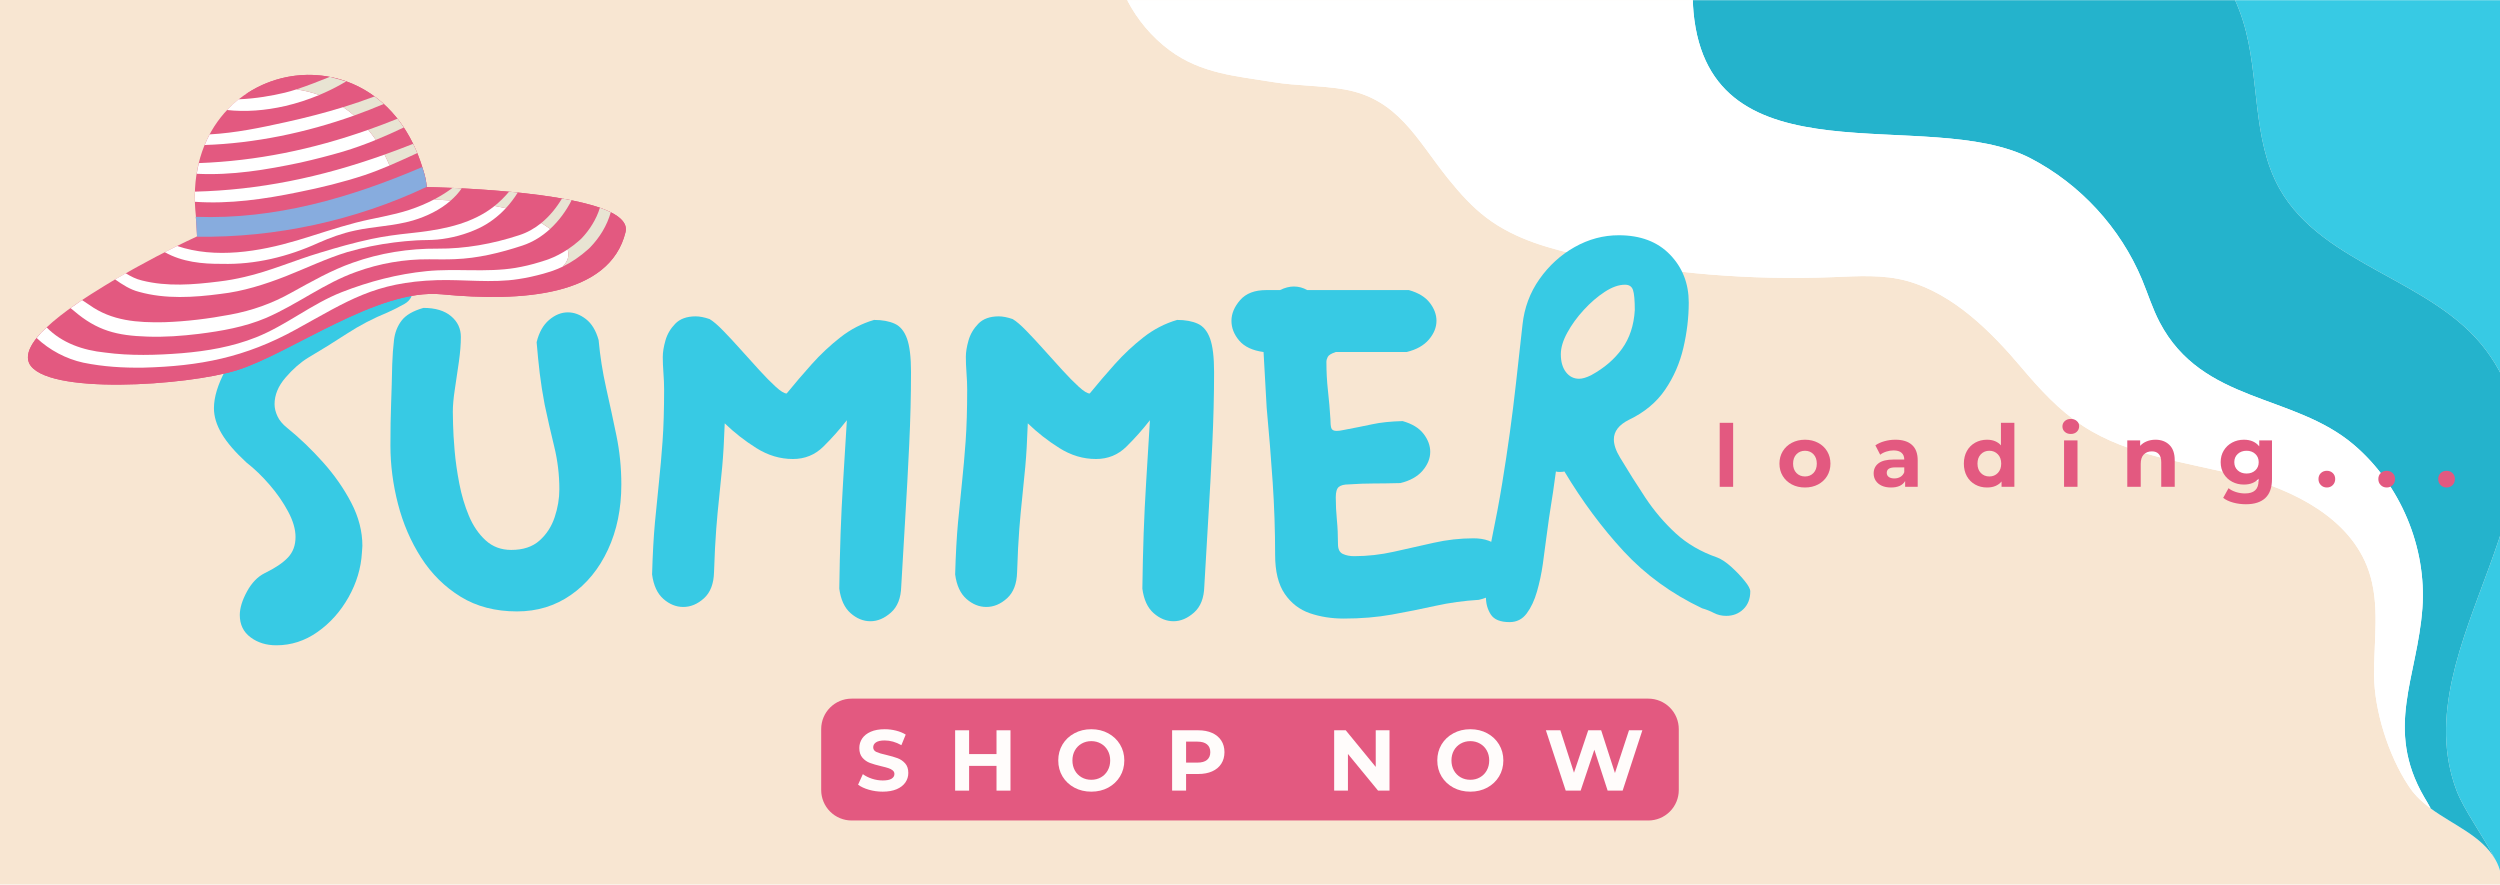<svg version="1.0" preserveAspectRatio="xMidYMid meet" height="484" viewBox="0 0 1026 363" zoomAndPan="magnify" width="1368" xmlns:xlink="http://www.w3.org/1999/xlink" xmlns="http://www.w3.org/2000/svg"><defs><g></g><clipPath id="292ead9c8d"><path clip-rule="nonzero" d="M 462.605 0 L 1026 0 L 1026 363 L 462.605 363 Z M 462.605 0"></path></clipPath><clipPath id="6448e67d4b"><path clip-rule="nonzero" d="M 462.605 0 L 998 0 L 998 332 L 462.605 332 Z M 462.605 0"></path></clipPath><clipPath id="b4a7dfd5b4"><path clip-rule="nonzero" d="M 11 30 L 257 30 L 257 158 L 11 158 Z M 11 30"></path></clipPath><clipPath id="6cd9ea9bdc"><path clip-rule="nonzero" d="M -14.957 89.988 L 210.09 -11.211 L 262.379 105.074 L 37.336 206.27 Z M -14.957 89.988"></path></clipPath><clipPath id="cc888c726f"><path clip-rule="nonzero" d="M -14.957 89.988 L 210.09 -11.211 L 262.379 105.074 L 37.336 206.27 Z M -14.957 89.988"></path></clipPath><clipPath id="29c4603be7"><path clip-rule="nonzero" d="M -14.664 89.855 L 210.004 -11.172 L 262.289 105.102 L 37.621 206.129 Z M -14.664 89.855"></path></clipPath><clipPath id="6d17d2802b"><path clip-rule="nonzero" d="M 15 102 L 234 102 L 234 151 L 15 151 Z M 15 102"></path></clipPath><clipPath id="26e2e2d556"><path clip-rule="nonzero" d="M -14.957 89.988 L 210.09 -11.211 L 262.379 105.074 L 37.336 206.27 Z M -14.957 89.988"></path></clipPath><clipPath id="6e447d4beb"><path clip-rule="nonzero" d="M -14.957 89.988 L 210.09 -11.211 L 262.379 105.074 L 37.336 206.27 Z M -14.957 89.988"></path></clipPath><clipPath id="55b026dc1c"><path clip-rule="nonzero" d="M 28 91 L 226 91 L 226 139 L 28 139 Z M 28 91"></path></clipPath><clipPath id="3011018fe0"><path clip-rule="nonzero" d="M -14.957 89.988 L 210.09 -11.211 L 262.379 105.074 L 37.336 206.27 Z M -14.957 89.988"></path></clipPath><clipPath id="9bde1be38e"><path clip-rule="nonzero" d="M -14.957 89.988 L 210.09 -11.211 L 262.379 105.074 L 37.336 206.27 Z M -14.957 89.988"></path></clipPath><clipPath id="87ef35b642"><path clip-rule="nonzero" d="M 47 84 L 208 84 L 208 122 L 47 122 Z M 47 84"></path></clipPath><clipPath id="00e8851db5"><path clip-rule="nonzero" d="M -14.957 89.988 L 210.09 -11.211 L 262.379 105.074 L 37.336 206.27 Z M -14.957 89.988"></path></clipPath><clipPath id="de7419265b"><path clip-rule="nonzero" d="M -14.957 89.988 L 210.09 -11.211 L 262.379 105.074 L 37.336 206.27 Z M -14.957 89.988"></path></clipPath><clipPath id="5bbb176da4"><path clip-rule="nonzero" d="M 67 81 L 185 81 L 185 109 L 67 109 Z M 67 81"></path></clipPath><clipPath id="b60f8002a7"><path clip-rule="nonzero" d="M -14.957 89.988 L 210.09 -11.211 L 262.379 105.074 L 37.336 206.27 Z M -14.957 89.988"></path></clipPath><clipPath id="a58119f926"><path clip-rule="nonzero" d="M -14.957 89.988 L 210.09 -11.211 L 262.379 105.074 L 37.336 206.27 Z M -14.957 89.988"></path></clipPath><clipPath id="d56fb49d3a"><path clip-rule="nonzero" d="M 79 63 L 160 63 L 160 84 L 79 84 Z M 79 63"></path></clipPath><clipPath id="4982668c2f"><path clip-rule="nonzero" d="M -14.957 89.988 L 210.09 -11.211 L 262.379 105.074 L 37.336 206.27 Z M -14.957 89.988"></path></clipPath><clipPath id="8c30d4b46c"><path clip-rule="nonzero" d="M -14.957 89.988 L 210.09 -11.211 L 262.379 105.074 L 37.336 206.27 Z M -14.957 89.988"></path></clipPath><clipPath id="6c11f227b6"><path clip-rule="nonzero" d="M 80 53 L 155 53 L 155 72 L 80 72 Z M 80 53"></path></clipPath><clipPath id="3e02ad4030"><path clip-rule="nonzero" d="M -14.957 89.988 L 210.09 -11.211 L 262.379 105.074 L 37.336 206.27 Z M -14.957 89.988"></path></clipPath><clipPath id="68cfe1db24"><path clip-rule="nonzero" d="M -14.957 89.988 L 210.09 -11.211 L 262.379 105.074 L 37.336 206.27 Z M -14.957 89.988"></path></clipPath><clipPath id="716292820a"><path clip-rule="nonzero" d="M 84 43 L 146 43 L 146 60 L 84 60 Z M 84 43"></path></clipPath><clipPath id="3154461448"><path clip-rule="nonzero" d="M -14.957 89.988 L 210.09 -11.211 L 262.379 105.074 L 37.336 206.27 Z M -14.957 89.988"></path></clipPath><clipPath id="c4de688268"><path clip-rule="nonzero" d="M -14.957 89.988 L 210.09 -11.211 L 262.379 105.074 L 37.336 206.27 Z M -14.957 89.988"></path></clipPath><clipPath id="90fe6a63f7"><path clip-rule="nonzero" d="M 93 36 L 131 36 L 131 46 L 93 46 Z M 93 36"></path></clipPath><clipPath id="2f640ea8a6"><path clip-rule="nonzero" d="M -14.957 89.988 L 210.09 -11.211 L 262.379 105.074 L 37.336 206.27 Z M -14.957 89.988"></path></clipPath><clipPath id="876cd5da35"><path clip-rule="nonzero" d="M -14.957 89.988 L 210.09 -11.211 L 262.379 105.074 L 37.336 206.27 Z M -14.957 89.988"></path></clipPath><clipPath id="bc019fa0e1"><path clip-rule="nonzero" d="M 246 85 L 251 85 L 251 88 L 246 88 Z M 246 85"></path></clipPath><clipPath id="ca0547c222"><path clip-rule="nonzero" d="M -14.957 89.988 L 210.09 -11.211 L 262.379 105.074 L 37.336 206.27 Z M -14.957 89.988"></path></clipPath><clipPath id="1da74dd940"><path clip-rule="nonzero" d="M -14.957 89.988 L 210.09 -11.211 L 262.379 105.074 L 37.336 206.27 Z M -14.957 89.988"></path></clipPath><clipPath id="8973e1a4d1"><path clip-rule="nonzero" d="M 246 85 L 247 85 L 247 86 L 246 86 Z M 246 85"></path></clipPath><clipPath id="0fc5d6467c"><path clip-rule="nonzero" d="M -14.957 89.988 L 210.09 -11.211 L 262.379 105.074 L 37.336 206.27 Z M -14.957 89.988"></path></clipPath><clipPath id="e8a4f43e7b"><path clip-rule="nonzero" d="M -14.957 89.988 L 210.09 -11.211 L 262.379 105.074 L 37.336 206.27 Z M -14.957 89.988"></path></clipPath><clipPath id="3028dec43f"><path clip-rule="nonzero" d="M 230 85 L 251 85 L 251 110 L 230 110 Z M 230 85"></path></clipPath><clipPath id="576ab3dece"><path clip-rule="nonzero" d="M -14.957 89.988 L 210.09 -11.211 L 262.379 105.074 L 37.336 206.27 Z M -14.957 89.988"></path></clipPath><clipPath id="af32f536bc"><path clip-rule="nonzero" d="M -14.957 89.988 L 210.09 -11.211 L 262.379 105.074 L 37.336 206.27 Z M -14.957 89.988"></path></clipPath><clipPath id="ef4e796fe9"><path clip-rule="nonzero" d="M 230 81 L 231 81 L 231 82 L 230 82 Z M 230 81"></path></clipPath><clipPath id="97c6d3fd15"><path clip-rule="nonzero" d="M -14.957 89.988 L 210.09 -11.211 L 262.379 105.074 L 37.336 206.27 Z M -14.957 89.988"></path></clipPath><clipPath id="233664cbed"><path clip-rule="nonzero" d="M -14.957 89.988 L 210.09 -11.211 L 262.379 105.074 L 37.336 206.27 Z M -14.957 89.988"></path></clipPath><clipPath id="d0ecd53dd2"><path clip-rule="nonzero" d="M 234 82 L 235 82 L 235 83 L 234 83 Z M 234 82"></path></clipPath><clipPath id="d3eedb1026"><path clip-rule="nonzero" d="M -14.957 89.988 L 210.09 -11.211 L 262.379 105.074 L 37.336 206.27 Z M -14.957 89.988"></path></clipPath><clipPath id="5ec0544f52"><path clip-rule="nonzero" d="M -14.957 89.988 L 210.09 -11.211 L 262.379 105.074 L 37.336 206.27 Z M -14.957 89.988"></path></clipPath><clipPath id="cd2554325c"><path clip-rule="nonzero" d="M 222 81 L 235 81 L 235 94 L 222 94 Z M 222 81"></path></clipPath><clipPath id="858e8311f6"><path clip-rule="nonzero" d="M -14.957 89.988 L 210.09 -11.211 L 262.379 105.074 L 37.336 206.27 Z M -14.957 89.988"></path></clipPath><clipPath id="708bb6d39f"><path clip-rule="nonzero" d="M -14.957 89.988 L 210.09 -11.211 L 262.379 105.074 L 37.336 206.27 Z M -14.957 89.988"></path></clipPath><clipPath id="54f91672a9"><path clip-rule="nonzero" d="M 212 78 L 213 78 L 213 80 L 212 80 Z M 212 78"></path></clipPath><clipPath id="5e4d61555a"><path clip-rule="nonzero" d="M -14.957 89.988 L 210.09 -11.211 L 262.379 105.074 L 37.336 206.27 Z M -14.957 89.988"></path></clipPath><clipPath id="c06e133133"><path clip-rule="nonzero" d="M -14.957 89.988 L 210.09 -11.211 L 262.379 105.074 L 37.336 206.27 Z M -14.957 89.988"></path></clipPath><clipPath id="d585149263"><path clip-rule="nonzero" d="M 202 78 L 213 78 L 213 86 L 202 86 Z M 202 78"></path></clipPath><clipPath id="3a66e99738"><path clip-rule="nonzero" d="M -14.957 89.988 L 210.09 -11.211 L 262.379 105.074 L 37.336 206.27 Z M -14.957 89.988"></path></clipPath><clipPath id="41b5169e81"><path clip-rule="nonzero" d="M -14.957 89.988 L 210.09 -11.211 L 262.379 105.074 L 37.336 206.27 Z M -14.957 89.988"></path></clipPath><clipPath id="c4758ea223"><path clip-rule="nonzero" d="M 186 77 L 190 77 L 190 78 L 186 78 Z M 186 77"></path></clipPath><clipPath id="463fdca6a7"><path clip-rule="nonzero" d="M -14.957 89.988 L 210.09 -11.211 L 262.379 105.074 L 37.336 206.27 Z M -14.957 89.988"></path></clipPath><clipPath id="71cd3662c8"><path clip-rule="nonzero" d="M -14.957 89.988 L 210.09 -11.211 L 262.379 105.074 L 37.336 206.27 Z M -14.957 89.988"></path></clipPath><clipPath id="c0c2633235"><path clip-rule="nonzero" d="M 178 77 L 190 77 L 190 83 L 178 83 Z M 178 77"></path></clipPath><clipPath id="027f66d276"><path clip-rule="nonzero" d="M -14.957 89.988 L 210.09 -11.211 L 262.379 105.074 L 37.336 206.27 Z M -14.957 89.988"></path></clipPath><clipPath id="1c631a507d"><path clip-rule="nonzero" d="M -14.957 89.988 L 210.09 -11.211 L 262.379 105.074 L 37.336 206.27 Z M -14.957 89.988"></path></clipPath><clipPath id="b7af2d7e78"><path clip-rule="nonzero" d="M 169 59 L 172 59 L 172 63 L 169 63 Z M 169 59"></path></clipPath><clipPath id="16bff1c667"><path clip-rule="nonzero" d="M -14.957 89.988 L 210.09 -11.211 L 262.379 105.074 L 37.336 206.27 Z M -14.957 89.988"></path></clipPath><clipPath id="abab05f36c"><path clip-rule="nonzero" d="M -14.957 89.988 L 210.09 -11.211 L 262.379 105.074 L 37.336 206.27 Z M -14.957 89.988"></path></clipPath><clipPath id="be1b054ac6"><path clip-rule="nonzero" d="M 157 59 L 172 59 L 172 68 L 157 68 Z M 157 59"></path></clipPath><clipPath id="1ac8815e6d"><path clip-rule="nonzero" d="M -14.957 89.988 L 210.09 -11.211 L 262.379 105.074 L 37.336 206.27 Z M -14.957 89.988"></path></clipPath><clipPath id="bef2104938"><path clip-rule="nonzero" d="M -14.957 89.988 L 210.09 -11.211 L 262.379 105.074 L 37.336 206.27 Z M -14.957 89.988"></path></clipPath><clipPath id="b40f3a2d74"><path clip-rule="nonzero" d="M 163 48 L 164 48 L 164 50 L 163 50 Z M 163 48"></path></clipPath><clipPath id="3554ddde8b"><path clip-rule="nonzero" d="M -14.957 89.988 L 210.09 -11.211 L 262.379 105.074 L 37.336 206.27 Z M -14.957 89.988"></path></clipPath><clipPath id="4857228190"><path clip-rule="nonzero" d="M -14.957 89.988 L 210.09 -11.211 L 262.379 105.074 L 37.336 206.27 Z M -14.957 89.988"></path></clipPath><clipPath id="2f7f05dbfb"><path clip-rule="nonzero" d="M 163 49 L 166 49 L 166 53 L 163 53 Z M 163 49"></path></clipPath><clipPath id="c11ce26ed1"><path clip-rule="nonzero" d="M -14.957 89.988 L 210.09 -11.211 L 262.379 105.074 L 37.336 206.27 Z M -14.957 89.988"></path></clipPath><clipPath id="c773b69e85"><path clip-rule="nonzero" d="M -14.957 89.988 L 210.09 -11.211 L 262.379 105.074 L 37.336 206.27 Z M -14.957 89.988"></path></clipPath><clipPath id="79c43b6684"><path clip-rule="nonzero" d="M 151 48 L 166 48 L 166 58 L 151 58 Z M 151 48"></path></clipPath><clipPath id="4a9ed94ac2"><path clip-rule="nonzero" d="M -14.957 89.988 L 210.09 -11.211 L 262.379 105.074 L 37.336 206.27 Z M -14.957 89.988"></path></clipPath><clipPath id="acf7753114"><path clip-rule="nonzero" d="M -14.957 89.988 L 210.09 -11.211 L 262.379 105.074 L 37.336 206.27 Z M -14.957 89.988"></path></clipPath><clipPath id="b422ac2586"><path clip-rule="nonzero" d="M 140 39 L 158 39 L 158 48 L 140 48 Z M 140 39"></path></clipPath><clipPath id="7520594c76"><path clip-rule="nonzero" d="M -14.957 89.988 L 210.09 -11.211 L 262.379 105.074 L 37.336 206.27 Z M -14.957 89.988"></path></clipPath><clipPath id="a02bd0d20b"><path clip-rule="nonzero" d="M -14.957 89.988 L 210.09 -11.211 L 262.379 105.074 L 37.336 206.27 Z M -14.957 89.988"></path></clipPath><clipPath id="073a004bde"><path clip-rule="nonzero" d="M 121 31 L 143 31 L 143 39 L 121 39 Z M 121 31"></path></clipPath><clipPath id="c2517a5cba"><path clip-rule="nonzero" d="M -14.957 89.988 L 210.09 -11.211 L 262.379 105.074 L 37.336 206.27 Z M -14.957 89.988"></path></clipPath><clipPath id="ea71f8798e"><path clip-rule="nonzero" d="M -14.957 89.988 L 210.09 -11.211 L 262.379 105.074 L 37.336 206.27 Z M -14.957 89.988"></path></clipPath><clipPath id="3a34bb45f3"><path clip-rule="nonzero" d="M 174 72 L 175 72 L 175 73 L 174 73 Z M 174 72"></path></clipPath><clipPath id="bdeb038a0b"><path clip-rule="nonzero" d="M -14.957 89.988 L 210.09 -11.211 L 262.379 105.074 L 37.336 206.27 Z M -14.957 89.988"></path></clipPath><clipPath id="b379efa417"><path clip-rule="nonzero" d="M -14.957 89.988 L 210.09 -11.211 L 262.379 105.074 L 37.336 206.27 Z M -14.957 89.988"></path></clipPath><clipPath id="bf60c484d5"><path clip-rule="nonzero" d="M 174 71 L 175 71 L 175 72 L 174 72 Z M 174 71"></path></clipPath><clipPath id="1202e1c41f"><path clip-rule="nonzero" d="M -14.957 89.988 L 210.09 -11.211 L 262.379 105.074 L 37.336 206.27 Z M -14.957 89.988"></path></clipPath><clipPath id="5b14d5cb75"><path clip-rule="nonzero" d="M -14.957 89.988 L 210.09 -11.211 L 262.379 105.074 L 37.336 206.27 Z M -14.957 89.988"></path></clipPath><clipPath id="bd883f9f5f"><path clip-rule="nonzero" d="M 174 74 L 175 74 L 175 75 L 174 75 Z M 174 74"></path></clipPath><clipPath id="06579b00ce"><path clip-rule="nonzero" d="M -14.957 89.988 L 210.09 -11.211 L 262.379 105.074 L 37.336 206.27 Z M -14.957 89.988"></path></clipPath><clipPath id="ff3cd09b25"><path clip-rule="nonzero" d="M -14.957 89.988 L 210.09 -11.211 L 262.379 105.074 L 37.336 206.27 Z M -14.957 89.988"></path></clipPath><clipPath id="13a0192d6c"><path clip-rule="nonzero" d="M 174 76 L 176 76 L 176 77 L 174 77 Z M 174 76"></path></clipPath><clipPath id="207b253d7f"><path clip-rule="nonzero" d="M -14.957 89.988 L 210.09 -11.211 L 262.379 105.074 L 37.336 206.27 Z M -14.957 89.988"></path></clipPath><clipPath id="4a815a7546"><path clip-rule="nonzero" d="M -14.957 89.988 L 210.09 -11.211 L 262.379 105.074 L 37.336 206.27 Z M -14.957 89.988"></path></clipPath><clipPath id="448f41b8a6"><path clip-rule="nonzero" d="M 174 73 L 175 73 L 175 74 L 174 74 Z M 174 73"></path></clipPath><clipPath id="172df47216"><path clip-rule="nonzero" d="M -14.957 89.988 L 210.09 -11.211 L 262.379 105.074 L 37.336 206.27 Z M -14.957 89.988"></path></clipPath><clipPath id="b8bfa6f8c0"><path clip-rule="nonzero" d="M -14.957 89.988 L 210.09 -11.211 L 262.379 105.074 L 37.336 206.27 Z M -14.957 89.988"></path></clipPath><clipPath id="d204e3731c"><path clip-rule="nonzero" d="M 174 75 L 176 75 L 176 76 L 174 76 Z M 174 75"></path></clipPath><clipPath id="017ed5bc0e"><path clip-rule="nonzero" d="M -14.957 89.988 L 210.09 -11.211 L 262.379 105.074 L 37.336 206.27 Z M -14.957 89.988"></path></clipPath><clipPath id="ef83660b46"><path clip-rule="nonzero" d="M -14.957 89.988 L 210.09 -11.211 L 262.379 105.074 L 37.336 206.27 Z M -14.957 89.988"></path></clipPath><clipPath id="9e34171b7b"><path clip-rule="nonzero" d="M 80 68 L 176 68 L 176 98 L 80 98 Z M 80 68"></path></clipPath><clipPath id="0214a2be1d"><path clip-rule="nonzero" d="M -14.957 89.988 L 210.09 -11.211 L 262.379 105.074 L 37.336 206.27 Z M -14.957 89.988"></path></clipPath><clipPath id="5087e3dd4d"><path clip-rule="nonzero" d="M -14.957 89.988 L 210.09 -11.211 L 262.379 105.074 L 37.336 206.27 Z M -14.957 89.988"></path></clipPath></defs><rect fill-opacity="1" height="435.6" y="-36.3" fill="#ffffff" width="1231.2" x="-102.6"></rect><rect fill-opacity="1" height="435.6" y="-36.3" fill="#f8e6d2" width="1231.2" x="-102.6"></rect><g clip-path="url(#292ead9c8d)"><path fill-rule="nonzero" fill-opacity="1" d="M 1026.949 363.547 C 1026.773 360.387 1026.238 357.27 1024.902 354.375 C 1024.887 354.375 1024.887 354.359 1024.887 354.344 C 1024.859 354.27 1024.828 354.184 1024.785 354.105 C 1024.574 353.676 1024.352 353.246 1024.117 352.844 C 1024.086 352.785 1024.055 352.742 1024.027 352.684 C 1018.504 343.035 1006.809 338.598 997.547 331.785 C 994.328 329.41 991.387 326.738 989.117 323.457 C 988.852 323.074 988.566 322.672 988.316 322.27 C 980.152 309.879 974.422 291.531 974.32 277.152 C 974.215 262.711 976.828 247.777 972.078 234.137 C 964.629 212.691 941.461 201.086 919.477 195.355 C 897.496 189.625 873.926 187.25 854.898 174.844 C 845.074 168.43 837.164 159.793 829.562 150.785 C 817.277 136.242 801.773 120.602 782.695 115.309 C 772.836 112.574 762.402 113.332 752.18 113.738 C 718.379 115.07 684.418 112.258 651.297 105.383 C 636.789 102.367 622.023 98.383 610.188 89.469 C 604.195 84.957 599.148 79.316 594.438 73.477 C 581.477 57.398 573.848 40.457 551.5 36.656 C 541.953 35.031 532.172 35.27 522.613 33.707 C 507.363 31.211 492.98 30.262 479.965 20.594 C 472.711 15.203 466.77 8.109 462.605 0.09 L 1202.785 0.09 L 1202.785 363.547 Z M 1026.949 363.547" fill="#ffffff"></path></g><path fill-rule="nonzero" fill-opacity="1" d="M 1024.902 354.375 C 1024.887 354.375 1024.887 354.359 1024.887 354.344 C 1024.859 354.27 1024.828 354.184 1024.785 354.105 C 1024.574 353.676 1024.352 353.246 1024.117 352.844 C 1024.086 352.785 1024.055 352.742 1024.027 352.684 C 1018.727 342.531 1011.156 332.305 1008.188 324.496 C 985.312 264.086 1062.66 200.559 1020.254 143.715 C 998.594 114.676 953.43 109.098 935.59 77.562 C 923.965 57.016 927.555 31.309 920.578 8.754 C 919.656 5.781 918.551 2.898 917.297 0.09 L 1202.785 0.09 L 1202.785 363.547 L 1026.949 363.547 C 1026.773 360.387 1026.238 357.27 1024.902 354.375 Z M 1024.902 354.375" fill="#37cae4"></path><path fill-rule="nonzero" fill-opacity="1" d="M 935.59 77.562 C 953.43 109.098 998.594 114.676 1020.254 143.715 C 1062.66 200.559 985.312 264.086 1008.188 324.496 C 1011.156 332.305 1018.727 342.531 1024.027 352.684 C 1018.504 343.035 1006.809 338.598 997.547 331.785 C 996.73 330.195 995.766 328.652 994.875 327.125 C 978.535 298.938 992.086 278.043 994.148 249.605 C 995.973 224.609 985.109 198.828 966.051 182.578 C 941.238 161.395 903.836 165.641 886.32 132.262 C 883.383 126.664 881.512 120.582 879.078 114.734 C 870.23 93.508 853.742 75.578 833.348 64.98 C 791.137 43.059 701.684 76.352 695.004 4.977 C 694.855 3.352 694.781 1.723 694.754 0.09 L 917.297 0.09 C 918.551 2.898 919.656 5.781 920.578 8.754 C 927.555 31.309 923.965 57.016 935.59 77.562 Z M 935.59 77.562" fill="#24b3cc"></path><g clip-path="url(#6448e67d4b)"><path fill-rule="nonzero" fill-opacity="1" d="M 833.348 64.98 C 853.742 75.578 870.23 93.508 879.078 114.734 C 881.512 120.582 883.383 126.664 886.32 132.262 C 903.836 165.641 941.238 161.395 966.051 182.578 C 985.109 198.828 995.973 224.609 994.148 249.605 C 992.086 278.043 978.535 298.938 994.875 327.125 C 995.766 328.652 996.73 330.195 997.547 331.785 C 994.328 329.41 991.387 326.738 989.117 323.457 C 988.852 323.074 988.566 322.672 988.316 322.27 C 980.152 309.879 974.422 291.531 974.32 277.152 C 974.215 262.711 976.828 247.777 972.078 234.137 C 964.629 212.691 941.461 201.086 919.477 195.355 C 897.496 189.625 873.926 187.25 854.898 174.844 C 845.074 168.43 837.164 159.793 829.562 150.785 C 817.277 136.242 801.773 120.602 782.695 115.309 C 772.836 112.574 762.402 113.332 752.18 113.738 C 718.379 115.07 684.418 112.258 651.297 105.383 C 636.789 102.367 622.023 98.383 610.188 89.469 C 604.195 84.957 599.148 79.316 594.438 73.477 C 581.477 57.398 573.848 40.457 551.5 36.656 C 541.953 35.031 532.172 35.27 522.613 33.707 C 507.363 31.211 492.98 30.262 479.965 20.594 C 472.711 15.203 466.77 8.109 462.605 0.09 L 694.754 0.09 C 694.781 1.723 694.855 3.352 695.004 4.977 C 701.684 76.352 791.137 43.059 833.348 64.98 Z M 833.348 64.98" fill="#ffffff"></path></g><g fill-opacity="1" fill="#37cae4"><g transform="translate(80.489, 252.393)"><g><path d="M 68.047 -25.609 C 67.68 -19.266 65.852 -13.164 62.562 -7.312 C 59.27 -1.457 55.031 3.297 49.844 6.953 C 44.664 10.609 39.023 12.438 32.922 12.438 C 28.773 12.438 25.238 11.336 22.312 9.141 C 19.383 6.953 17.922 3.906 17.922 0 C 17.922 -2.801 18.895 -6 20.844 -9.594 C 22.801 -13.195 25.242 -15.727 28.172 -17.188 C 32.441 -19.258 35.613 -21.395 37.688 -23.594 C 39.758 -25.789 40.797 -28.598 40.797 -32.016 C 40.797 -35.18 39.785 -38.656 37.766 -42.438 C 35.754 -46.219 33.223 -49.875 30.172 -53.406 C 27.129 -56.945 23.961 -60 20.672 -62.562 C 16.035 -66.832 12.648 -70.766 10.516 -74.359 C 8.379 -77.953 7.312 -81.457 7.312 -84.875 C 7.312 -89.383 8.895 -94.598 12.062 -100.516 C 15.238 -106.43 19.539 -112.316 24.969 -118.172 C 30.395 -124.023 36.676 -129.266 43.812 -133.891 C 50.945 -138.523 58.414 -141.82 66.219 -143.781 C 67.07 -144.27 67.863 -144.723 68.594 -145.141 C 69.32 -145.566 70.359 -145.781 71.703 -145.781 C 74.879 -145.781 77.773 -145.141 80.391 -143.859 C 83.016 -142.586 85.117 -141.066 86.703 -139.297 C 88.285 -137.523 89.078 -135.848 89.078 -134.266 C 89.078 -131.211 87.891 -129.016 85.516 -127.672 C 83.141 -126.336 80.852 -125.18 78.656 -124.203 C 72.676 -121.766 67.066 -118.836 61.828 -115.422 C 56.586 -112.004 51.281 -108.711 45.906 -105.547 C 42.738 -103.598 39.66 -100.883 36.672 -97.406 C 33.68 -93.926 32.188 -90.297 32.188 -86.516 C 32.188 -84.93 32.582 -83.285 33.375 -81.578 C 34.176 -79.867 35.488 -78.285 37.312 -76.828 C 42.438 -72.68 47.344 -67.984 52.031 -62.734 C 56.727 -57.492 60.602 -51.945 63.656 -46.094 C 66.707 -40.238 68.234 -34.328 68.234 -28.359 C 68.234 -27.867 68.203 -27.41 68.141 -26.984 C 68.078 -26.555 68.047 -26.098 68.047 -25.609 Z M 68.047 -25.609"></path></g></g></g><g fill-opacity="1" fill="#37cae4"><g transform="translate(147.434, 252.393)"><g><path d="M 26.344 -126.031 C 31.219 -126.031 34.992 -124.898 37.672 -122.641 C 40.359 -120.391 41.703 -117.555 41.703 -114.141 C 41.703 -111.086 41.426 -107.641 40.875 -103.797 C 40.332 -99.961 39.785 -96.242 39.234 -92.641 C 38.68 -89.047 38.406 -85.969 38.406 -83.406 C 38.406 -82.926 38.438 -81.223 38.5 -78.297 C 38.562 -75.367 38.773 -71.77 39.141 -67.5 C 39.504 -63.227 40.145 -58.711 41.062 -53.953 C 41.977 -49.203 43.289 -44.785 45 -40.703 C 46.707 -36.617 48.992 -33.266 51.859 -30.641 C 54.723 -28.016 58.227 -26.703 62.375 -26.703 C 67.25 -26.703 71.117 -27.984 73.984 -30.547 C 76.859 -33.109 78.93 -36.305 80.203 -40.141 C 81.484 -43.984 82.125 -47.797 82.125 -51.578 C 82.125 -57.555 81.422 -63.41 80.016 -69.141 C 78.617 -74.867 77.312 -80.602 76.094 -86.344 C 75.238 -90.852 74.566 -95.117 74.078 -99.141 C 73.598 -103.172 73.172 -107.441 72.797 -111.953 C 73.773 -115.973 75.484 -119.02 77.922 -121.094 C 80.359 -123.164 82.922 -124.203 85.609 -124.203 C 88.172 -124.203 90.641 -123.285 93.016 -121.453 C 95.391 -119.629 97.129 -116.766 98.234 -112.859 C 98.836 -106.273 99.867 -99.719 101.328 -93.188 C 102.797 -86.664 104.203 -80.145 105.547 -73.625 C 106.891 -67.102 107.562 -60.426 107.562 -53.594 C 107.562 -43.594 105.727 -34.66 102.062 -26.797 C 98.406 -18.93 93.344 -12.742 86.875 -8.234 C 80.414 -3.723 73.039 -1.469 64.75 -1.469 C 55.852 -1.469 48.141 -3.477 41.609 -7.5 C 35.086 -11.52 29.691 -16.852 25.422 -23.5 C 21.16 -30.145 17.988 -37.492 15.906 -45.547 C 13.832 -53.598 12.797 -61.586 12.797 -69.516 C 12.797 -75.973 12.891 -81.703 13.078 -86.703 C 13.266 -91.703 13.414 -97.066 13.531 -102.797 C 13.656 -106.461 13.898 -109.816 14.266 -112.859 C 14.629 -115.91 15.664 -118.562 17.375 -120.812 C 19.082 -123.07 22.07 -124.812 26.344 -126.031 Z M 26.344 -126.031"></path></g></g></g><g fill-opacity="1" fill="#37cae4"><g transform="translate(252.974, 252.393)"><g><path d="M 40.062 -17.562 C 39.938 -12.801 38.562 -9.234 35.938 -6.859 C 33.32 -4.484 30.488 -3.297 27.438 -3.297 C 24.508 -3.297 21.797 -4.391 19.297 -6.578 C 16.797 -8.773 15.242 -12.129 14.641 -16.641 C 14.879 -24.93 15.27 -32.035 15.812 -37.953 C 16.363 -43.867 16.914 -49.414 17.469 -54.594 C 18.02 -59.781 18.508 -65.332 18.938 -71.25 C 19.363 -77.164 19.578 -84.27 19.578 -92.562 C 19.578 -94.633 19.484 -96.891 19.297 -99.328 C 19.117 -101.766 19.031 -103.957 19.031 -105.906 C 19.031 -107.863 19.395 -110.117 20.125 -112.672 C 20.852 -115.234 22.191 -117.52 24.141 -119.531 C 26.098 -121.551 28.906 -122.562 32.562 -122.562 C 34.145 -122.562 36.035 -122.191 38.234 -121.453 C 39.691 -120.598 41.547 -119.016 43.797 -116.703 C 46.055 -114.391 48.469 -111.797 51.031 -108.922 C 53.594 -106.055 56.125 -103.254 58.625 -100.516 C 61.125 -97.773 63.379 -95.488 65.391 -93.656 C 67.398 -91.82 68.895 -90.906 69.875 -90.906 C 73.164 -94.938 76.609 -98.961 80.203 -102.984 C 83.805 -107.004 87.711 -110.66 91.922 -113.953 C 96.129 -117.254 100.734 -119.633 105.734 -121.094 C 109.141 -121.094 111.973 -120.57 114.234 -119.531 C 116.492 -118.5 118.172 -116.457 119.266 -113.406 C 120.359 -110.363 120.906 -105.789 120.906 -99.688 C 120.906 -90.176 120.66 -80.297 120.172 -70.047 C 119.691 -59.805 119.145 -49.688 118.531 -39.688 C 117.926 -29.688 117.379 -20.359 116.891 -11.703 C 116.766 -6.953 115.359 -3.383 112.672 -1 C 109.992 1.375 107.191 2.562 104.266 2.562 C 101.336 2.562 98.625 1.461 96.125 -0.734 C 93.625 -2.93 92.07 -6.285 91.469 -10.797 C 91.582 -18.961 91.758 -26.52 92 -33.469 C 92.25 -40.426 92.586 -47.379 93.016 -54.328 C 93.441 -61.273 93.898 -68.773 94.391 -76.828 L 94.578 -79.938 C 91.523 -76.031 88.289 -72.398 84.875 -69.047 C 81.457 -65.691 77.312 -64.016 72.438 -64.016 C 67.195 -64.016 62.195 -65.508 57.438 -68.5 C 52.676 -71.488 48.348 -74.875 44.453 -78.656 C 44.203 -71.582 43.863 -65.695 43.438 -61 C 43.008 -56.312 42.582 -52.016 42.156 -48.109 C 41.727 -44.203 41.332 -39.93 40.969 -35.297 C 40.602 -30.672 40.301 -24.758 40.062 -17.562 Z M 40.062 -17.562"></path></g></g></g><g fill-opacity="1" fill="#37cae4"><g transform="translate(377.353, 252.393)"><g><path d="M 40.062 -17.562 C 39.938 -12.801 38.562 -9.234 35.938 -6.859 C 33.32 -4.484 30.488 -3.297 27.438 -3.297 C 24.508 -3.297 21.797 -4.391 19.297 -6.578 C 16.797 -8.773 15.242 -12.129 14.641 -16.641 C 14.879 -24.93 15.27 -32.035 15.812 -37.953 C 16.363 -43.867 16.914 -49.414 17.469 -54.594 C 18.02 -59.781 18.508 -65.332 18.938 -71.25 C 19.363 -77.164 19.578 -84.27 19.578 -92.562 C 19.578 -94.633 19.484 -96.891 19.297 -99.328 C 19.117 -101.766 19.031 -103.957 19.031 -105.906 C 19.031 -107.863 19.395 -110.117 20.125 -112.672 C 20.852 -115.234 22.191 -117.52 24.141 -119.531 C 26.098 -121.551 28.906 -122.562 32.562 -122.562 C 34.145 -122.562 36.035 -122.191 38.234 -121.453 C 39.691 -120.598 41.547 -119.016 43.797 -116.703 C 46.055 -114.391 48.469 -111.797 51.031 -108.922 C 53.594 -106.055 56.125 -103.254 58.625 -100.516 C 61.125 -97.773 63.379 -95.488 65.391 -93.656 C 67.398 -91.82 68.895 -90.906 69.875 -90.906 C 73.164 -94.938 76.609 -98.961 80.203 -102.984 C 83.805 -107.004 87.711 -110.66 91.922 -113.953 C 96.129 -117.254 100.734 -119.633 105.734 -121.094 C 109.141 -121.094 111.973 -120.57 114.234 -119.531 C 116.492 -118.5 118.172 -116.457 119.266 -113.406 C 120.359 -110.363 120.906 -105.789 120.906 -99.688 C 120.906 -90.176 120.66 -80.297 120.172 -70.047 C 119.691 -59.805 119.145 -49.688 118.531 -39.688 C 117.926 -29.688 117.379 -20.359 116.891 -11.703 C 116.766 -6.953 115.359 -3.383 112.672 -1 C 109.992 1.375 107.191 2.562 104.266 2.562 C 101.336 2.562 98.625 1.461 96.125 -0.734 C 93.625 -2.93 92.07 -6.285 91.469 -10.797 C 91.582 -18.961 91.758 -26.52 92 -33.469 C 92.25 -40.426 92.586 -47.379 93.016 -54.328 C 93.441 -61.273 93.898 -68.773 94.391 -76.828 L 94.578 -79.938 C 91.523 -76.031 88.289 -72.398 84.875 -69.047 C 81.457 -65.691 77.312 -64.016 72.438 -64.016 C 67.195 -64.016 62.195 -65.508 57.438 -68.5 C 52.676 -71.488 48.348 -74.875 44.453 -78.656 C 44.203 -71.582 43.863 -65.695 43.438 -61 C 43.008 -56.312 42.582 -52.016 42.156 -48.109 C 41.727 -44.203 41.332 -39.93 40.969 -35.297 C 40.602 -30.672 40.301 -24.758 40.062 -17.562 Z M 40.062 -17.562"></path></g></g></g><g fill-opacity="1" fill="#37cae4"><g transform="translate(501.733, 252.393)"><g><path d="M 18.109 -85.062 C 17.867 -88.844 17.656 -92.648 17.469 -96.484 C 17.281 -100.328 17.066 -104.141 16.828 -107.922 C 12.316 -108.535 8.992 -110.094 6.859 -112.594 C 4.723 -115.094 3.656 -117.805 3.656 -120.734 C 3.656 -123.66 4.844 -126.492 7.219 -129.234 C 9.602 -131.973 13.172 -133.344 17.922 -133.344 L 23.594 -133.344 C 25.551 -134.32 27.441 -134.812 29.266 -134.812 C 31.211 -134.812 33.039 -134.32 34.75 -133.344 L 76.469 -133.344 C 80.363 -132.25 83.223 -130.508 85.047 -128.125 C 86.879 -125.75 87.797 -123.285 87.797 -120.734 C 87.797 -118.047 86.758 -115.484 84.688 -113.047 C 82.613 -110.609 79.566 -108.898 75.547 -107.922 L 46.469 -107.922 C 44.633 -107.316 43.535 -106.645 43.172 -105.906 C 42.805 -105.176 42.625 -104.508 42.625 -103.906 C 42.625 -99.758 42.836 -95.797 43.266 -92.016 C 43.691 -88.234 44.023 -84.391 44.266 -80.484 C 44.266 -78.773 44.383 -77.523 44.625 -76.734 C 44.875 -75.941 45.609 -75.547 46.828 -75.547 C 47.191 -75.547 47.617 -75.578 48.109 -75.641 C 48.598 -75.703 49.086 -75.789 49.578 -75.906 C 54.086 -76.758 58.047 -77.551 61.453 -78.281 C 64.867 -79.02 69.02 -79.453 73.906 -79.578 C 77.801 -78.473 80.66 -76.734 82.484 -74.359 C 84.316 -71.984 85.234 -69.516 85.234 -66.953 C 85.234 -64.266 84.195 -61.703 82.125 -59.266 C 80.051 -56.828 77.004 -55.117 72.984 -54.141 C 68.598 -54.023 64.879 -53.969 61.828 -53.969 C 58.773 -53.969 55.422 -53.844 51.766 -53.594 C 49.93 -53.594 48.586 -53.254 47.734 -52.578 C 46.891 -51.91 46.469 -50.484 46.469 -48.297 C 46.469 -45.242 46.617 -42.16 46.922 -39.047 C 47.223 -35.941 47.375 -32.617 47.375 -29.078 C 47.375 -27.004 48.047 -25.66 49.391 -25.047 C 50.734 -24.441 52.258 -24.141 53.969 -24.141 C 59.445 -24.141 64.898 -24.75 70.328 -25.969 C 75.754 -27.188 81.18 -28.406 86.609 -29.625 C 92.035 -30.852 97.492 -31.469 102.984 -31.469 C 107.617 -31.469 111.188 -30.188 113.688 -27.625 C 116.188 -25.062 117.438 -22.254 117.438 -19.203 C 117.438 -16.523 116.43 -13.938 114.422 -11.438 C 112.41 -8.938 109.332 -7.195 105.188 -6.219 C 99.082 -5.852 93.133 -5.031 87.344 -3.75 C 81.551 -2.469 75.602 -1.273 69.5 -0.172 C 63.406 0.922 56.82 1.469 49.75 1.469 C 44.75 1.469 40.113 0.738 35.844 -0.719 C 31.582 -2.188 28.141 -4.844 25.516 -8.688 C 22.891 -12.531 21.578 -17.863 21.578 -24.688 C 21.578 -34.57 21.242 -44.484 20.578 -54.422 C 19.91 -64.359 19.086 -74.57 18.109 -85.062 Z M 18.109 -85.062"></path></g></g></g><g fill-opacity="1" fill="#37cae4"><g transform="translate(600.687, 252.393)"><g><path d="M 37.859 -58.906 C 37.379 -55.238 36.984 -52.398 36.672 -50.391 C 36.367 -48.379 36.094 -46.609 35.844 -45.078 C 35.602 -43.555 35.332 -41.789 35.031 -39.781 C 34.727 -37.77 34.332 -34.875 33.844 -31.094 C 33.477 -28.051 33.02 -24.609 32.469 -20.766 C 31.914 -16.922 31.117 -13.195 30.078 -9.594 C 29.047 -6 27.645 -3.016 25.875 -0.641 C 24.113 1.734 21.77 2.922 18.844 2.922 C 15.062 2.922 12.5 1.883 11.156 -0.188 C 9.812 -2.258 9.141 -4.633 9.141 -7.312 C 9.141 -10.969 9.32 -14.836 9.688 -18.922 C 10.062 -23.016 10.613 -26.77 11.344 -30.188 C 13.164 -38.969 14.656 -46.922 15.812 -54.047 C 16.977 -61.18 18.016 -68.039 18.922 -74.625 C 19.836 -81.219 20.691 -88.078 21.484 -95.203 C 22.285 -102.336 23.172 -110.297 24.141 -119.078 C 24.879 -126.035 27.195 -132.285 31.094 -137.828 C 35 -143.379 39.816 -147.77 45.547 -151 C 51.273 -154.227 57.312 -155.844 63.656 -155.844 C 72.562 -155.844 79.57 -153.191 84.688 -147.891 C 89.812 -142.586 92.375 -136.035 92.375 -128.234 C 92.375 -122.129 91.641 -115.938 90.172 -109.656 C 88.711 -103.375 86.211 -97.641 82.672 -92.453 C 79.141 -87.273 74.203 -83.164 67.859 -80.125 C 63.711 -78.051 61.641 -75.367 61.641 -72.078 C 61.641 -69.879 62.492 -67.379 64.203 -64.578 C 67.492 -59.086 70.938 -53.629 74.531 -48.203 C 78.133 -42.773 82.281 -37.895 86.969 -33.562 C 91.664 -29.238 97.367 -25.914 104.078 -23.594 C 105.91 -22.863 107.863 -21.551 109.938 -19.656 C 112.008 -17.77 113.805 -15.879 115.328 -13.984 C 116.859 -12.098 117.625 -10.664 117.625 -9.688 C 117.625 -6.645 116.676 -4.207 114.781 -2.375 C 112.895 -0.551 110.547 0.359 107.734 0.359 C 105.91 0.359 104.234 -0.035 102.703 -0.828 C 101.18 -1.617 99.566 -2.258 97.859 -2.75 C 85.297 -8.719 74.562 -16.52 65.656 -26.156 C 56.758 -35.789 48.656 -46.707 41.344 -58.906 C 40.977 -58.781 40.488 -58.719 39.875 -58.719 C 39.633 -58.719 39.328 -58.719 38.953 -58.719 C 38.586 -58.719 38.223 -58.781 37.859 -58.906 Z M 70.234 -125.125 C 70.234 -129.145 69.988 -131.883 69.5 -133.344 C 69.02 -134.812 67.926 -135.547 66.219 -135.547 C 63.656 -135.547 60.879 -134.566 57.891 -132.609 C 54.898 -130.66 52.035 -128.191 49.297 -125.203 C 46.555 -122.223 44.301 -119.113 42.531 -115.875 C 40.758 -112.645 39.875 -109.691 39.875 -107.016 C 39.875 -103.961 40.57 -101.52 41.969 -99.688 C 43.375 -97.863 45.176 -96.953 47.375 -96.953 C 48.719 -96.953 50.363 -97.438 52.312 -98.406 C 57.676 -101.332 61.91 -104.961 65.016 -109.297 C 68.129 -113.629 69.867 -118.906 70.234 -125.125 Z M 70.234 -125.125"></path></g></g></g><g clip-path="url(#b4a7dfd5b4)"><g clip-path="url(#6cd9ea9bdc)"><g clip-path="url(#cc888c726f)"><g clip-path="url(#29c4603be7)"><path fill-rule="nonzero" fill-opacity="1" d="M 11.938 149.008 C 18.145 162.297 76.906 158.301 97.234 151.941 C 119.398 145.008 154.957 118.25 181.191 120.781 C 214.277 123.977 250.25 121.477 256.711 95.293 C 257.516 92.023 255.109 89.332 250.664 87.109 C 245.641 84.699 240.676 83.488 234.574 82.195 C 226.273 80.543 217.578 79.457 208.926 78.668 C 208.926 78.668 208.926 78.668 208.918 78.668 C 200.285 77.879 193.223 77.453 185.699 77.117 L 185.691 77.117 C 180.566 76.891 176.723 76.793 174.961 76.758 C 175.008 76.73 175.062 76.707 175.117 76.68 C 174.918 74.023 174.344 71.879 173.633 69.602 C 155.172 7.234 72.973 24.441 80.426 88.984 C 80.398 88.988 80.379 88.988 80.352 88.988 C 80.625 91.645 80.648 94.312 80.863 96.973 C 80.719 97.07 80.57 97.172 80.402 97.25 C 70.332 101.867 57.859 108.469 47.234 114.668 L 47.23 114.672 C 38.719 119.859 7.199 138.016 11.938 149.008" fill="#e35980"></path><path fill-rule="nonzero" fill-opacity="1" d="M 17.156 136.309 C 2.152 155.895 34.375 155.797 40.832 155.93 C 55.77 156.23 79.27 154.535 93.742 150.707 C 109.844 146.449 124.145 135.879 139.324 129.254 C 150.359 124.438 161.109 120.074 173.168 119.078 C 183.477 118.227 192.301 119.379 202.609 118.551 C 211.57 117.836 223.879 116.074 230.738 109.578 C 241.254 99.617 216.059 87.391 210.133 86 C 194.855 82.41 179.637 81.68 164.035 81.445 C 163.781 78.699 162.328 74.777 162.328 74.777 C 152.414 41.621 123.945 31.027 100.988 38.574 C 124.852 22.566 161.965 30.188 173.633 69.602 C 174.344 71.879 174.918 74.023 175.117 76.68 C 175.062 76.707 175.008 76.73 174.961 76.758 C 176.723 76.793 180.566 76.891 185.691 77.117 L 185.699 77.117 C 193.223 77.453 200.285 77.879 208.918 78.668 C 208.926 78.668 208.926 78.668 208.926 78.668 C 217.578 79.457 226.273 80.543 234.574 82.195 C 240.676 83.488 245.641 84.699 250.664 87.109 C 255.109 89.332 257.516 92.023 256.711 95.293 C 250.25 121.477 214.277 123.977 181.191 120.781 C 154.957 118.25 119.398 145.008 97.234 151.941 C 76.906 158.301 18.145 162.297 11.938 149.008 C 10.348 145.328 12.836 140.84 17.156 136.309" fill="#e35980"></path></g></g></g></g><g clip-path="url(#6d17d2802b)"><g clip-path="url(#26e2e2d556)"><g clip-path="url(#6e447d4beb)"><path fill-rule="nonzero" fill-opacity="1" d="M 230.863 109.457 C 229.566 110.082 228.234 110.641 226.871 111.121 L 225.848 111.465 C 225.219 111.656 223.551 112.156 222.895 112.355 C 219.59 113.254 216.211 114.035 212.809 114.531 C 202.016 116.266 190.008 114.629 179.266 114.98 C 153.75 115.812 142.965 123.371 121.391 135.246 C 100.551 146.715 81.996 150.277 58.789 150.883 C 50.535 150.996 42.363 150.512 34.203 148.84 C 27.195 147.332 20.281 143.676 15.062 138.73 C 15.504 138.125 16.109 137.426 16.93 136.535 C 17.586 135.844 18.398 135.078 19.152 134.375 C 25.465 140.805 34.051 143.758 43.086 144.684 C 53.5 146.086 64.113 145.781 74.578 144.957 C 85.02 144.082 95.367 142.312 105.109 138.43 C 117.441 133.527 127.871 124.738 140.309 119.879 C 151.512 115.504 163.141 112.465 175.121 111.273 C 186.988 110.09 199.711 111.902 211.508 109.945 C 214.895 109.379 218.223 108.586 221.5 107.57 C 222.113 107.375 223.707 106.875 224.293 106.688 L 225.172 106.379 C 227.902 105.352 230.508 103.984 232.953 102.371 C 233.691 104.742 233.215 107.156 230.863 109.457" fill="#ffffff"></path></g></g></g><g clip-path="url(#55b026dc1c)"><g clip-path="url(#3011018fe0)"><g clip-path="url(#9bde1be38e)"><path fill-rule="nonzero" fill-opacity="1" d="M 225.777 93.953 C 222.488 96.973 218.664 99.383 214.383 100.785 C 205.398 103.742 196.121 106.02 186.641 106.359 C 183.273 106.508 179.488 106.453 176.133 106.414 C 165.953 106.336 155.762 108.094 146.191 111.582 C 133.039 116.246 122.047 124.922 109.203 130.477 C 100.445 134.195 90.973 135.852 81.645 137.02 C 74.664 137.871 67.531 138.402 60.457 138.141 C 48.051 137.746 39.852 135.77 30.258 127.504 C 29.922 127.223 29.434 126.836 28.945 126.449 C 30.199 125.535 32.352 124.066 33.68 123.16 C 34.781 123.887 35.902 124.629 36.676 125.141 C 45.848 131.73 56.426 132.461 67.387 132.238 C 76.395 131.941 85.637 130.797 94.48 129.129 C 103.441 127.469 111.707 124.539 119.609 120.09 C 127.742 115.617 135.977 110.883 144.832 107.793 C 155.957 103.836 167.781 101.945 179.582 102.043 C 190.941 102.129 202.172 100.086 212.938 96.566 C 216.375 95.473 219.441 93.727 222.148 91.516 C 223.391 92.273 224.613 93.09 225.777 93.953" fill="#ffffff"></path></g></g></g><g clip-path="url(#87ef35b642)"><g clip-path="url(#00e8851db5)"><g clip-path="url(#de7419265b)"><path fill-rule="nonzero" fill-opacity="1" d="M 196.414 93.715 C 191.176 96.172 185.328 97.762 179.523 98.316 C 176.629 98.59 173.73 98.48 170.832 98.656 C 167.805 98.836 164.785 99.113 161.785 99.496 C 155.293 100.324 148.859 101.621 142.57 103.438 C 133.969 106.055 125.68 110.055 117.305 113.363 C 108.711 116.727 99.711 119.59 90.508 120.625 C 79.57 122.086 67.922 122.828 57.039 119.773 C 53.469 118.898 50.16 116.738 47.234 114.668 L 51.598 112.156 C 53.707 113.449 55.832 114.551 58.297 115.121 C 68.613 117.707 79.254 116.859 89.836 115.531 C 93.426 115.109 96.816 114.492 100.301 113.676 C 110.855 111.273 120.812 106.855 131.211 103.75 C 138.219 101.594 145.312 99.586 152.492 98.062 C 157.742 96.945 163.059 96.258 168.391 95.695 C 179.105 94.559 190.207 92.828 199.52 86.984 C 200.719 86.234 201.871 85.41 202.973 84.523 C 204.52 84.805 206.062 85.105 207.609 85.434 C 204.434 88.855 200.652 91.734 196.414 93.715" fill="#ffffff"></path></g></g></g><g clip-path="url(#5bbb176da4)"><g clip-path="url(#b60f8002a7)"><g clip-path="url(#a58119f926)"><path fill-rule="nonzero" fill-opacity="1" d="M 169.492 90.477 C 161.695 92.777 153.5 92.883 145.676 94.617 C 140.445 95.723 135.457 97.551 130.566 99.711 C 118.219 105.344 104.684 108.664 91.055 108.285 C 83.043 108.359 74.719 107.512 67.629 103.5 C 69.445 102.566 71.145 101.711 72.684 100.945 C 88.328 106.297 106.469 103.262 121.898 98.672 C 129.945 96.277 137.934 93.48 146.055 91.375 C 153.363 89.477 160.93 88.48 168.117 86.09 C 171.594 84.93 174.941 83.535 178.137 81.863 C 180.43 81.977 182.719 82.113 185 82.289 C 180.605 86.16 175.086 88.805 169.492 90.477" fill="#ffffff"></path></g></g></g><g clip-path="url(#d56fb49d3a)"><g clip-path="url(#4982668c2f)"><g clip-path="url(#8c30d4b46c)"><path fill-rule="nonzero" fill-opacity="1" d="M 149.629 71.863 C 140.828 74.773 131.582 77.035 122.434 78.859 C 108.535 81.734 94.094 83.805 80.012 82.816 C 79.973 81.402 79.98 80.008 80.035 78.648 C 106.164 77.996 131.312 72.91 157.816 63.449 C 158.547 64.879 159.23 66.375 159.875 67.922 C 156.484 69.359 153.062 70.715 149.629 71.863" fill="#ffffff"></path></g></g></g><g clip-path="url(#6c11f227b6)"><g clip-path="url(#3e02ad4030)"><g clip-path="url(#68cfe1db24)"><path fill-rule="nonzero" fill-opacity="1" d="M 140.801 62.211 C 135.109 63.879 129.141 65.414 123.234 66.742 C 109.199 69.699 95.184 72.047 80.742 71.32 C 80.977 69.82 81.27 68.352 81.617 66.934 C 105.184 66.062 128.098 61.41 151.113 53.27 C 152.203 54.574 153.242 55.961 154.234 57.422 C 149.82 59.227 145.348 60.852 140.801 62.211" fill="#ffffff"></path></g></g></g><g clip-path="url(#716292820a)"><g clip-path="url(#3154461448)"><g clip-path="url(#c4de688268)"><path fill-rule="nonzero" fill-opacity="1" d="M 84.004 59.512 C 84.617 58.008 85.297 56.559 86.035 55.16 C 96.723 54.562 107.074 52.398 117.441 50.094 C 125.344 48.344 133.164 46.34 140.852 43.969 C 142.398 45.004 143.898 46.152 145.355 47.406 C 125.52 54.492 104.469 58.832 84.004 59.512" fill="#ffffff"></path></g></g></g><g clip-path="url(#90fe6a63f7)"><g clip-path="url(#2f640ea8a6)"><g clip-path="url(#876cd5da35)"><path fill-rule="nonzero" fill-opacity="1" d="M 117.09 43.492 C 108.891 45.387 100.672 45.996 93.156 45.148 C 94.645 43.555 96.234 42.09 97.902 40.754 C 105.066 40.484 111.836 39.238 116.844 38.051 C 118.297 37.707 119.914 37.234 121.621 36.684 C 124.793 37.113 127.938 37.883 131 38.992 C 126.461 40.891 121.781 42.406 117.09 43.492" fill="#ffffff"></path></g></g></g><g clip-path="url(#bc019fa0e1)"><g clip-path="url(#ca0547c222)"><g clip-path="url(#1da74dd940)"><path fill-rule="nonzero" fill-opacity="1" d="M 250.664 87.109 C 249.422 86.516 248.188 85.996 246.934 85.527 C 248.293 86.027 249.547 86.555 250.664 87.109" fill="#e8e4d3"></path></g></g></g><g clip-path="url(#8973e1a4d1)"><g clip-path="url(#0fc5d6467c)"><g clip-path="url(#e8a4f43e7b)"><path fill-rule="nonzero" fill-opacity="1" d="M 246.191 85.254 C 246.395 85.328 246.59 85.398 246.785 85.473 C 246.59 85.398 246.387 85.332 246.191 85.266 C 246.188 85.262 246.191 85.258 246.191 85.254" fill="#e8e4d3"></path></g></g></g><g clip-path="url(#3028dec43f)"><g clip-path="url(#576ab3dece)"><g clip-path="url(#af32f536bc)"><path fill-rule="nonzero" fill-opacity="1" d="M 242.152 101.582 C 241.875 101.852 241.602 102.105 241.344 102.332 C 238.188 105.16 234.68 107.605 230.863 109.457 C 233.215 107.156 233.691 104.742 232.953 102.371 C 234.699 101.211 236.371 99.93 237.926 98.535 C 238.168 98.32 238.379 98.117 238.586 97.918 C 241.902 94.508 244.836 89.848 246.191 85.266 C 246.387 85.332 246.59 85.398 246.785 85.473 C 246.836 85.492 246.887 85.508 246.934 85.527 C 248.188 85.996 249.422 86.516 250.664 87.109 C 249.105 92.641 246.129 97.445 242.152 101.582" fill="#e8e4d3"></path></g></g></g><g clip-path="url(#ef4e796fe9)"><g clip-path="url(#97c6d3fd15)"><g clip-path="url(#233664cbed)"><path fill-rule="nonzero" fill-opacity="1" d="M 230.641 81.461 L 230.945 81.516 C 230.844 81.496 230.742 81.48 230.641 81.465 C 230.641 81.461 230.645 81.461 230.641 81.461" fill="#e8e4d3"></path></g></g></g><g clip-path="url(#d0ecd53dd2)"><g clip-path="url(#d3eedb1026)"><g clip-path="url(#5ec0544f52)"><path fill-rule="nonzero" fill-opacity="1" d="M 234.574 82.195 C 234.555 82.191 234.543 82.191 234.527 82.184 L 234.574 82.195" fill="#e8e4d3"></path></g></g></g><g clip-path="url(#cd2554325c)"><g clip-path="url(#858e8311f6)"><g clip-path="url(#708bb6d39f)"><path fill-rule="nonzero" fill-opacity="1" d="M 225.777 93.953 C 224.613 93.09 223.391 92.273 222.148 91.516 C 225.527 88.758 228.352 85.285 230.641 81.465 C 230.742 81.48 230.844 81.496 230.945 81.516 L 234.527 82.184 C 234.543 82.191 234.555 82.191 234.574 82.195 C 232.379 86.531 229.402 90.613 225.777 93.953" fill="#e8e4d3"></path></g></g></g><g clip-path="url(#54f91672a9)"><g clip-path="url(#5e4d61555a)"><g clip-path="url(#c06e133133)"><path fill-rule="nonzero" fill-opacity="1" d="M 212.492 79.008 C 212.488 79.008 212.492 79.012 212.488 79.012 C 212.395 79.004 212.297 78.988 212.203 78.98 C 212.301 78.992 212.395 79 212.492 79.008" fill="#e8e4d3"></path></g></g></g><g clip-path="url(#d585149263)"><g clip-path="url(#3a66e99738)"><g clip-path="url(#41b5169e81)"><path fill-rule="nonzero" fill-opacity="1" d="M 202.973 84.523 C 204.992 82.902 206.945 80.988 208.918 78.668 C 208.926 78.668 208.926 78.668 208.926 78.668 C 210.016 78.762 211.105 78.871 212.203 78.98 C 212.297 78.988 212.395 79.004 212.488 79.012 C 211.086 81.289 209.449 83.453 207.609 85.434 C 206.062 85.105 204.52 84.805 202.973 84.523" fill="#e8e4d3"></path></g></g></g><g clip-path="url(#c4758ea223)"><g clip-path="url(#463fdca6a7)"><g clip-path="url(#71cd3662c8)"><path fill-rule="nonzero" fill-opacity="1" d="M 189.496 77.293 C 189.496 77.293 189.496 77.297 189.492 77.297 C 188.367 77.242 187.242 77.188 186.102 77.137 L 189.496 77.293" fill="#e8e4d3"></path></g></g></g><g clip-path="url(#c0c2633235)"><g clip-path="url(#027f66d276)"><g clip-path="url(#1c631a507d)"><path fill-rule="nonzero" fill-opacity="1" d="M 178.137 81.863 C 180.766 80.484 183.293 78.922 185.691 77.117 L 185.699 77.117 L 186.102 77.137 C 187.242 77.188 188.367 77.242 189.492 77.297 C 188.203 79.156 186.684 80.812 185 82.289 C 182.719 82.113 180.43 81.977 178.137 81.863" fill="#e8e4d3"></path></g></g></g><g clip-path="url(#b7af2d7e78)"><g clip-path="url(#16bff1c667)"><g clip-path="url(#abab05f36c)"><path fill-rule="nonzero" fill-opacity="1" d="M 169.566 59.012 C 170.168 60.238 170.73 61.508 171.266 62.812 C 171.262 62.816 171.254 62.82 171.25 62.82 C 170.715 61.512 170.145 60.246 169.551 59.02 C 169.555 59.016 169.562 59.016 169.566 59.012" fill="#e8e4d3"></path></g></g></g><g clip-path="url(#be1b054ac6)"><g clip-path="url(#1ac8815e6d)"><g clip-path="url(#bef2104938)"><path fill-rule="nonzero" fill-opacity="1" d="M 157.816 63.449 C 161.695 62.066 165.605 60.59 169.551 59.02 C 170.145 60.246 170.715 61.512 171.25 62.82 C 167.539 64.527 163.73 66.281 159.875 67.922 C 159.23 66.375 158.547 64.879 157.816 63.449" fill="#e8e4d3"></path></g></g></g><g clip-path="url(#b40f3a2d74)"><g clip-path="url(#3554ddde8b)"><g clip-path="url(#4857228190)"><path fill-rule="nonzero" fill-opacity="1" d="M 163.137 48.719 C 163.246 48.859 163.352 49.008 163.461 49.148 C 163.352 49.004 163.238 48.863 163.129 48.723 C 163.129 48.723 163.133 48.723 163.137 48.719" fill="#e8e4d3"></path></g></g></g><g clip-path="url(#2f7f05dbfb)"><g clip-path="url(#c11ce26ed1)"><g clip-path="url(#c773b69e85)"><path fill-rule="nonzero" fill-opacity="1" d="M 165.742 52.305 C 165.734 52.309 165.73 52.312 165.727 52.312 C 165.156 51.453 164.566 50.621 163.965 49.812 C 164.57 50.621 165.168 51.445 165.742 52.305" fill="#e8e4d3"></path></g></g></g><g clip-path="url(#79c43b6684)"><g clip-path="url(#4a9ed94ac2)"><g clip-path="url(#acf7753114)"><path fill-rule="nonzero" fill-opacity="1" d="M 151.113 53.27 C 155.113 51.855 159.117 50.348 163.129 48.723 C 163.238 48.863 163.352 49.004 163.461 49.148 C 163.629 49.367 163.797 49.59 163.965 49.812 C 164.566 50.621 165.156 51.453 165.727 52.312 C 161.941 54.125 158.113 55.84 154.234 57.422 C 153.242 55.961 152.203 54.574 151.113 53.27" fill="#e8e4d3"></path></g></g></g><g clip-path="url(#b422ac2586)"><g clip-path="url(#7520594c76)"><g clip-path="url(#a02bd0d20b)"><path fill-rule="nonzero" fill-opacity="1" d="M 157.488 42.672 C 153.508 44.367 149.457 45.941 145.355 47.406 C 143.898 46.152 142.398 45.004 140.852 43.969 C 145.184 42.633 149.473 41.18 153.711 39.582 C 155.008 40.535 156.27 41.562 157.488 42.672" fill="#e8e4d3"></path></g></g></g><g clip-path="url(#073a004bde)"><g clip-path="url(#c2517a5cba)"><g clip-path="url(#ea71f8798e)"><path fill-rule="nonzero" fill-opacity="1" d="M 142.086 33.391 L 140.086 34.559 C 137.152 36.219 134.109 37.691 131 38.992 C 127.938 37.883 124.793 37.113 121.621 36.684 C 126.043 35.25 131.066 33.273 135.359 31.543 L 142.086 33.391" fill="#e8e4d3"></path></g></g></g><g clip-path="url(#3a34bb45f3)"><g clip-path="url(#bdeb038a0b)"><g clip-path="url(#b379efa417)"><path fill-rule="nonzero" fill-opacity="1" d="M 174.508 72.746 C 174.473 72.594 174.438 72.438 174.398 72.289 C 174.438 72.438 174.473 72.594 174.508 72.746" fill="#e8e4d3"></path></g></g></g><g clip-path="url(#bf60c484d5)"><g clip-path="url(#1202e1c41f)"><g clip-path="url(#5b14d5cb75)"><path fill-rule="nonzero" fill-opacity="1" d="M 174.258 71.746 C 174.227 71.633 174.199 71.52 174.168 71.406 C 174.199 71.52 174.227 71.633 174.258 71.746" fill="#e8e4d3"></path></g></g></g><g clip-path="url(#bd883f9f5f)"><g clip-path="url(#06579b00ce)"><g clip-path="url(#ff3cd09b25)"><path fill-rule="nonzero" fill-opacity="1" d="M 174.883 74.652 C 174.855 74.488 174.828 74.32 174.797 74.156 C 174.828 74.32 174.855 74.488 174.883 74.652" fill="#e8e4d3"></path></g></g></g><g clip-path="url(#13a0192d6c)"><g clip-path="url(#207b253d7f)"><g clip-path="url(#4a815a7546)"><path fill-rule="nonzero" fill-opacity="1" d="M 175.117 76.684 C 175.074 76.703 175.031 76.723 174.988 76.742 C 175.031 76.723 175.07 76.699 175.117 76.68 C 175.117 76.68 175.117 76.68 175.117 76.684" fill="#e8e4d3"></path></g></g></g><g clip-path="url(#448f41b8a6)"><g clip-path="url(#172df47216)"><g clip-path="url(#b8bfa6f8c0)"><path fill-rule="nonzero" fill-opacity="1" d="M 174.711 73.695 C 174.68 73.527 174.645 73.363 174.609 73.199 C 174.645 73.363 174.68 73.527 174.711 73.695" fill="#e8e4d3"></path></g></g></g><g clip-path="url(#d204e3731c)"><g clip-path="url(#017ed5bc0e)"><g clip-path="url(#ef83660b46)"><path fill-rule="nonzero" fill-opacity="1" d="M 175.016 75.641 C 175 75.496 174.977 75.355 174.961 75.211 C 174.977 75.355 175 75.496 175.016 75.641" fill="#e8e4d3"></path></g></g></g><g clip-path="url(#9e34171b7b)"><g clip-path="url(#0214a2be1d)"><g clip-path="url(#5087e3dd4d)"><path fill-rule="nonzero" fill-opacity="1" d="M 80.848 96.832 C 80.652 94.223 80.621 91.598 80.355 88.984 C 112.898 90.176 143.816 81.168 173.297 68.555 C 174.176 71.234 174.922 73.871 175.117 76.68 C 175.07 76.699 175.031 76.723 174.988 76.742 C 145.875 90.516 112.984 97.613 80.883 97.148 C 80.863 97.039 80.855 96.949 80.848 96.832" fill="#87acde"></path></g></g></g><g fill-opacity="1" fill="#e35980"><g transform="translate(703.218, 199.789)"><g><path d="M 2.547 -26.266 L 8.062 -26.266 L 8.062 0 L 2.547 0 Z M 2.547 -26.266"></path></g></g></g><g fill-opacity="1" fill="#e35980"><g transform="translate(729.163, 199.789)"><g><path d="M 11.609 0.281 C 9.598 0.281 7.797 -0.133 6.203 -0.969 C 4.617 -1.812 3.375 -2.973 2.469 -4.453 C 1.57 -5.941 1.125 -7.629 1.125 -9.516 C 1.125 -11.398 1.57 -13.086 2.469 -14.578 C 3.375 -16.066 4.617 -17.227 6.203 -18.062 C 7.797 -18.906 9.598 -19.328 11.609 -19.328 C 13.609 -19.328 15.398 -18.906 16.984 -18.062 C 18.566 -17.227 19.805 -16.066 20.703 -14.578 C 21.598 -13.086 22.047 -11.398 22.047 -9.516 C 22.047 -7.629 21.598 -5.941 20.703 -4.453 C 19.805 -2.973 18.566 -1.812 16.984 -0.969 C 15.398 -0.133 13.609 0.281 11.609 0.281 Z M 11.609 -4.25 C 13.023 -4.25 14.188 -4.723 15.094 -5.672 C 16 -6.629 16.453 -7.91 16.453 -9.516 C 16.453 -11.117 16 -12.398 15.094 -13.359 C 14.188 -14.316 13.023 -14.797 11.609 -14.797 C 10.191 -14.797 9.02 -14.316 8.094 -13.359 C 7.176 -12.398 6.719 -11.117 6.719 -9.516 C 6.719 -7.91 7.176 -6.629 8.094 -5.672 C 9.02 -4.723 10.191 -4.25 11.609 -4.25 Z M 11.609 -4.25"></path></g></g></g><g fill-opacity="1" fill="#e35980"><g transform="translate(767.635, 199.789)"><g><path d="M 10.234 -19.328 C 13.18 -19.328 15.441 -18.625 17.016 -17.219 C 18.598 -15.812 19.391 -13.691 19.391 -10.859 L 19.391 0 L 14.234 0 L 14.234 -2.375 C 13.191 -0.602 11.254 0.281 8.422 0.281 C 6.961 0.281 5.695 0.035 4.625 -0.453 C 3.551 -0.953 2.727 -1.641 2.156 -2.516 C 1.594 -3.391 1.312 -4.379 1.312 -5.484 C 1.312 -7.254 1.977 -8.645 3.312 -9.656 C 4.645 -10.676 6.703 -11.188 9.484 -11.188 L 13.875 -11.188 C 13.875 -12.383 13.504 -13.305 12.766 -13.953 C 12.035 -14.609 10.941 -14.938 9.484 -14.938 C 8.473 -14.938 7.477 -14.773 6.5 -14.453 C 5.52 -14.141 4.688 -13.711 4 -13.172 L 2.016 -17.016 C 3.055 -17.754 4.301 -18.32 5.75 -18.719 C 7.195 -19.125 8.691 -19.328 10.234 -19.328 Z M 9.797 -3.438 C 10.742 -3.438 11.582 -3.656 12.312 -4.094 C 13.039 -4.531 13.562 -5.172 13.875 -6.016 L 13.875 -7.969 L 10.094 -7.969 C 7.82 -7.969 6.688 -7.223 6.688 -5.734 C 6.688 -5.023 6.961 -4.461 7.516 -4.047 C 8.078 -3.641 8.836 -3.438 9.797 -3.438 Z M 9.797 -3.438"></path></g></g></g><g fill-opacity="1" fill="#e35980"><g transform="translate(804.763, 199.789)"><g><path d="M 21.938 -26.266 L 21.938 0 L 16.672 0 L 16.672 -2.188 C 15.297 -0.539 13.312 0.281 10.719 0.281 C 8.926 0.281 7.305 -0.117 5.859 -0.922 C 4.41 -1.723 3.27 -2.863 2.438 -4.344 C 1.613 -5.832 1.203 -7.555 1.203 -9.516 C 1.203 -11.473 1.613 -13.195 2.438 -14.688 C 3.27 -16.176 4.41 -17.32 5.859 -18.125 C 7.305 -18.926 8.926 -19.328 10.719 -19.328 C 13.156 -19.328 15.055 -18.555 16.422 -17.016 L 16.422 -26.266 Z M 11.672 -4.25 C 13.066 -4.25 14.223 -4.723 15.141 -5.672 C 16.066 -6.629 16.531 -7.91 16.531 -9.516 C 16.531 -11.117 16.066 -12.398 15.141 -13.359 C 14.223 -14.316 13.066 -14.797 11.672 -14.797 C 10.266 -14.797 9.098 -14.316 8.172 -13.359 C 7.254 -12.398 6.797 -11.117 6.797 -9.516 C 6.797 -7.91 7.254 -6.629 8.172 -5.672 C 9.098 -4.723 10.266 -4.25 11.672 -4.25 Z M 11.672 -4.25"></path></g></g></g><g fill-opacity="1" fill="#e35980"><g transform="translate(844.545, 199.789)"><g><path d="M 2.547 -19.047 L 8.062 -19.047 L 8.062 0 L 2.547 0 Z M 5.312 -21.688 C 4.289 -21.688 3.461 -21.984 2.828 -22.578 C 2.191 -23.172 1.875 -23.898 1.875 -24.766 C 1.875 -25.641 2.191 -26.375 2.828 -26.969 C 3.461 -27.562 4.289 -27.859 5.312 -27.859 C 6.32 -27.859 7.145 -27.57 7.781 -27 C 8.414 -26.438 8.734 -25.727 8.734 -24.875 C 8.734 -23.957 8.414 -23.195 7.781 -22.594 C 7.145 -21.988 6.32 -21.688 5.312 -21.688 Z M 5.312 -21.688"></path></g></g></g><g fill-opacity="1" fill="#e35980"><g transform="translate(870.49, 199.789)"><g><path d="M 14.125 -19.328 C 16.477 -19.328 18.379 -18.617 19.828 -17.203 C 21.285 -15.785 22.016 -13.688 22.016 -10.906 L 22.016 0 L 16.484 0 L 16.484 -10.047 C 16.484 -11.555 16.156 -12.68 15.5 -13.422 C 14.844 -14.172 13.891 -14.547 12.641 -14.547 C 11.242 -14.547 10.129 -14.113 9.297 -13.25 C 8.473 -12.395 8.062 -11.113 8.062 -9.406 L 8.062 0 L 2.547 0 L 2.547 -19.047 L 7.828 -19.047 L 7.828 -16.812 C 8.555 -17.613 9.461 -18.234 10.547 -18.672 C 11.629 -19.109 12.82 -19.328 14.125 -19.328 Z M 14.125 -19.328"></path></g></g></g><g fill-opacity="1" fill="#e35980"><g transform="translate(910.237, 199.789)"><g><path d="M 22.188 -19.047 L 22.188 -3.188 C 22.188 0.301 21.273 2.895 19.453 4.594 C 17.641 6.301 14.988 7.156 11.5 7.156 C 9.656 7.156 7.906 6.926 6.25 6.469 C 4.602 6.02 3.238 5.375 2.156 4.531 L 4.359 0.562 C 5.16 1.227 6.172 1.754 7.391 2.141 C 8.617 2.523 9.848 2.719 11.078 2.719 C 12.984 2.719 14.391 2.285 15.297 1.422 C 16.211 0.566 16.672 -0.734 16.672 -2.484 L 16.672 -3.297 C 15.234 -1.711 13.227 -0.922 10.656 -0.922 C 8.906 -0.922 7.305 -1.301 5.859 -2.062 C 4.41 -2.832 3.258 -3.91 2.406 -5.297 C 1.551 -6.691 1.125 -8.301 1.125 -10.125 C 1.125 -11.938 1.551 -13.535 2.406 -14.922 C 3.258 -16.316 4.41 -17.398 5.859 -18.172 C 7.305 -18.941 8.906 -19.328 10.656 -19.328 C 13.414 -19.328 15.516 -18.414 16.953 -16.594 L 16.953 -19.047 Z M 11.75 -5.453 C 13.207 -5.453 14.398 -5.879 15.328 -6.734 C 16.266 -7.598 16.734 -8.727 16.734 -10.125 C 16.734 -11.508 16.266 -12.633 15.328 -13.5 C 14.398 -14.363 13.207 -14.797 11.75 -14.797 C 10.289 -14.797 9.086 -14.363 8.141 -13.5 C 7.191 -12.633 6.719 -11.508 6.719 -10.125 C 6.719 -8.727 7.191 -7.598 8.141 -6.734 C 9.086 -5.879 10.289 -5.453 11.75 -5.453 Z M 11.75 -5.453"></path></g></g></g><g fill-opacity="1" fill="#e35980"><g transform="translate(950.302, 199.789)"><g><path d="M 4.641 0.281 C 3.672 0.281 2.852 -0.047 2.188 -0.703 C 1.531 -1.367 1.203 -2.195 1.203 -3.188 C 1.203 -4.195 1.531 -5.016 2.188 -5.641 C 2.852 -6.266 3.672 -6.578 4.641 -6.578 C 5.609 -6.578 6.422 -6.266 7.078 -5.641 C 7.734 -5.016 8.062 -4.195 8.062 -3.188 C 8.062 -2.195 7.734 -1.367 7.078 -0.703 C 6.422 -0.047 5.609 0.281 4.641 0.281 Z M 4.641 0.281"></path></g></g></g><g fill-opacity="1" fill="#e35980"><g transform="translate(974.866, 199.789)"><g><path d="M 4.641 0.281 C 3.672 0.281 2.852 -0.047 2.188 -0.703 C 1.531 -1.367 1.203 -2.195 1.203 -3.188 C 1.203 -4.195 1.531 -5.016 2.188 -5.641 C 2.852 -6.266 3.672 -6.578 4.641 -6.578 C 5.609 -6.578 6.422 -6.266 7.078 -5.641 C 7.734 -5.016 8.062 -4.195 8.062 -3.188 C 8.062 -2.195 7.734 -1.367 7.078 -0.703 C 6.422 -0.047 5.609 0.281 4.641 0.281 Z M 4.641 0.281"></path></g></g></g><g fill-opacity="1" fill="#e35980"><g transform="translate(999.43, 199.789)"><g><path d="M 4.641 0.281 C 3.672 0.281 2.852 -0.047 2.188 -0.703 C 1.531 -1.367 1.203 -2.195 1.203 -3.188 C 1.203 -4.195 1.531 -5.016 2.188 -5.641 C 2.852 -6.266 3.672 -6.578 4.641 -6.578 C 5.609 -6.578 6.422 -6.266 7.078 -5.641 C 7.734 -5.016 8.062 -4.195 8.062 -3.188 C 8.062 -2.195 7.734 -1.367 7.078 -0.703 C 6.422 -0.047 5.609 0.281 4.641 0.281 Z M 4.641 0.281"></path></g></g></g><path fill-rule="nonzero" fill-opacity="1" d="M 349.52 286.719 L 676.469 286.719 C 679.785 286.719 682.965 288.035 685.309 290.379 C 687.656 292.727 688.973 295.906 688.973 299.223 L 688.973 324.23 C 688.973 327.543 687.656 330.727 685.309 333.07 C 682.965 335.414 679.785 336.73 676.469 336.73 L 349.52 336.73 C 346.203 336.73 343.023 335.414 340.68 333.07 C 338.332 330.727 337.016 327.543 337.016 324.23 L 337.016 299.223 C 337.016 292.316 342.613 286.719 349.52 286.719 Z M 349.52 286.719" fill="#e35980"></path><g fill-opacity="1" fill="#fffcfb"><g transform="translate(351.176, 324.475)"><g><path d="M 11.078 0.422 C 9.117 0.422 7.223 0.156 5.391 -0.375 C 3.566 -0.906 2.098 -1.594 0.984 -2.438 L 2.938 -6.766 C 4 -5.984 5.258 -5.352 6.719 -4.875 C 8.188 -4.406 9.648 -4.172 11.109 -4.172 C 12.734 -4.172 13.938 -4.41 14.719 -4.891 C 15.5 -5.379 15.891 -6.023 15.891 -6.828 C 15.891 -7.422 15.66 -7.91 15.203 -8.297 C 14.742 -8.691 14.148 -9.004 13.422 -9.234 C 12.703 -9.473 11.734 -9.734 10.516 -10.016 C 8.629 -10.461 7.082 -10.91 5.875 -11.359 C 4.664 -11.805 3.629 -12.523 2.766 -13.516 C 1.91 -14.504 1.484 -15.828 1.484 -17.484 C 1.484 -18.922 1.875 -20.223 2.656 -21.391 C 3.438 -22.555 4.609 -23.484 6.172 -24.172 C 7.742 -24.859 9.66 -25.203 11.922 -25.203 C 13.504 -25.203 15.051 -25.008 16.562 -24.625 C 18.07 -24.25 19.395 -23.707 20.531 -23 L 18.75 -18.656 C 16.469 -19.945 14.18 -20.594 11.891 -20.594 C 10.285 -20.594 9.098 -20.332 8.328 -19.812 C 7.566 -19.301 7.188 -18.617 7.188 -17.766 C 7.188 -16.91 7.629 -16.273 8.516 -15.859 C 9.398 -15.453 10.75 -15.051 12.562 -14.656 C 14.445 -14.207 15.988 -13.758 17.188 -13.312 C 18.395 -12.863 19.43 -12.156 20.297 -11.188 C 21.16 -10.219 21.594 -8.906 21.594 -7.25 C 21.594 -5.832 21.195 -4.539 20.406 -3.375 C 19.613 -2.207 18.426 -1.281 16.844 -0.594 C 15.258 0.082 13.336 0.422 11.078 0.422 Z M 11.078 0.422"></path></g></g></g><g fill-opacity="1" fill="#fffcfb"><g transform="translate(389.047, 324.475)"><g><path d="M 25.656 -24.766 L 25.656 0 L 19.922 0 L 19.922 -10.156 L 8.672 -10.156 L 8.672 0 L 2.938 0 L 2.938 -24.766 L 8.672 -24.766 L 8.672 -15 L 19.922 -15 L 19.922 -24.766 Z M 25.656 -24.766"></path></g></g></g><g fill-opacity="1" fill="#fffcfb"><g transform="translate(432.934, 324.475)"><g><path d="M 14.938 0.422 C 12.363 0.422 10.047 -0.129 7.984 -1.234 C 5.922 -2.348 4.301 -3.875 3.125 -5.812 C 1.957 -7.758 1.375 -9.953 1.375 -12.391 C 1.375 -14.816 1.957 -17.004 3.125 -18.953 C 4.301 -20.898 5.922 -22.426 7.984 -23.531 C 10.047 -24.645 12.363 -25.203 14.938 -25.203 C 17.508 -25.203 19.82 -24.645 21.875 -23.531 C 23.926 -22.426 25.539 -20.898 26.719 -18.953 C 27.895 -17.004 28.484 -14.816 28.484 -12.391 C 28.484 -9.953 27.895 -7.758 26.719 -5.812 C 25.539 -3.875 23.926 -2.348 21.875 -1.234 C 19.82 -0.129 17.508 0.422 14.938 0.422 Z M 14.938 -4.453 C 16.395 -4.453 17.711 -4.785 18.891 -5.453 C 20.078 -6.129 21.004 -7.07 21.672 -8.281 C 22.348 -9.488 22.688 -10.859 22.688 -12.391 C 22.688 -13.922 22.348 -15.285 21.672 -16.484 C 21.004 -17.691 20.078 -18.629 18.891 -19.297 C 17.711 -19.973 16.395 -20.312 14.938 -20.312 C 13.469 -20.312 12.145 -19.973 10.969 -19.297 C 9.789 -18.629 8.863 -17.691 8.188 -16.484 C 7.52 -15.285 7.188 -13.922 7.188 -12.391 C 7.188 -10.859 7.52 -9.488 8.188 -8.281 C 8.863 -7.07 9.789 -6.129 10.969 -5.453 C 12.145 -4.785 13.469 -4.453 14.938 -4.453 Z M 14.938 -4.453"></path></g></g></g><g fill-opacity="1" fill="#fffcfb"><g transform="translate(478.096, 324.475)"><g><path d="M 13.656 -24.766 C 15.852 -24.766 17.758 -24.398 19.375 -23.672 C 20.988 -22.941 22.234 -21.906 23.109 -20.562 C 23.984 -19.219 24.422 -17.625 24.422 -15.781 C 24.422 -13.969 23.984 -12.379 23.109 -11.016 C 22.234 -9.66 20.988 -8.625 19.375 -7.906 C 17.758 -7.188 15.852 -6.828 13.656 -6.828 L 8.672 -6.828 L 8.672 0 L 2.938 0 L 2.938 -24.766 Z M 13.344 -11.5 C 15.062 -11.5 16.367 -11.867 17.266 -12.609 C 18.16 -13.359 18.609 -14.414 18.609 -15.781 C 18.609 -17.176 18.16 -18.242 17.266 -18.984 C 16.367 -19.734 15.062 -20.109 13.344 -20.109 L 8.672 -20.109 L 8.672 -11.5 Z M 13.344 -11.5"></path></g></g></g><g fill-opacity="1" fill="#fffcfb"><g transform="translate(519.294, 324.475)"><g></g></g></g><g fill-opacity="1" fill="#fffcfb"><g transform="translate(544.601, 324.475)"><g><path d="M 25.656 -24.766 L 25.656 0 L 20.953 0 L 8.594 -15.047 L 8.594 0 L 2.938 0 L 2.938 -24.766 L 7.688 -24.766 L 20 -9.734 L 20 -24.766 Z M 25.656 -24.766"></path></g></g></g><g fill-opacity="1" fill="#fffcfb"><g transform="translate(588.488, 324.475)"><g><path d="M 14.938 0.422 C 12.363 0.422 10.047 -0.129 7.984 -1.234 C 5.922 -2.348 4.301 -3.875 3.125 -5.812 C 1.957 -7.758 1.375 -9.953 1.375 -12.391 C 1.375 -14.816 1.957 -17.004 3.125 -18.953 C 4.301 -20.898 5.922 -22.426 7.984 -23.531 C 10.047 -24.645 12.363 -25.203 14.938 -25.203 C 17.508 -25.203 19.82 -24.645 21.875 -23.531 C 23.926 -22.426 25.539 -20.898 26.719 -18.953 C 27.895 -17.004 28.484 -14.816 28.484 -12.391 C 28.484 -9.953 27.895 -7.758 26.719 -5.812 C 25.539 -3.875 23.926 -2.348 21.875 -1.234 C 19.82 -0.129 17.508 0.422 14.938 0.422 Z M 14.938 -4.453 C 16.395 -4.453 17.711 -4.785 18.891 -5.453 C 20.078 -6.129 21.004 -7.07 21.672 -8.281 C 22.348 -9.488 22.688 -10.859 22.688 -12.391 C 22.688 -13.922 22.348 -15.285 21.672 -16.484 C 21.004 -17.691 20.078 -18.629 18.891 -19.297 C 17.711 -19.973 16.395 -20.312 14.938 -20.312 C 13.469 -20.312 12.145 -19.973 10.969 -19.297 C 9.789 -18.629 8.863 -17.691 8.188 -16.484 C 7.52 -15.285 7.188 -13.922 7.188 -12.391 C 7.188 -10.859 7.52 -9.488 8.188 -8.281 C 8.863 -7.07 9.789 -6.129 10.969 -5.453 C 12.145 -4.785 13.469 -4.453 14.938 -4.453 Z M 14.938 -4.453"></path></g></g></g><g fill-opacity="1" fill="#fffcfb"><g transform="translate(633.65, 324.475)"><g><path d="M 40.375 -24.766 L 32.281 0 L 26.125 0 L 20.672 -16.781 L 15.047 0 L 8.922 0 L 0.781 -24.766 L 6.719 -24.766 L 12.312 -7.359 L 18.156 -24.766 L 23.469 -24.766 L 29.125 -7.219 L 34.891 -24.766 Z M 40.375 -24.766"></path></g></g></g></svg>
